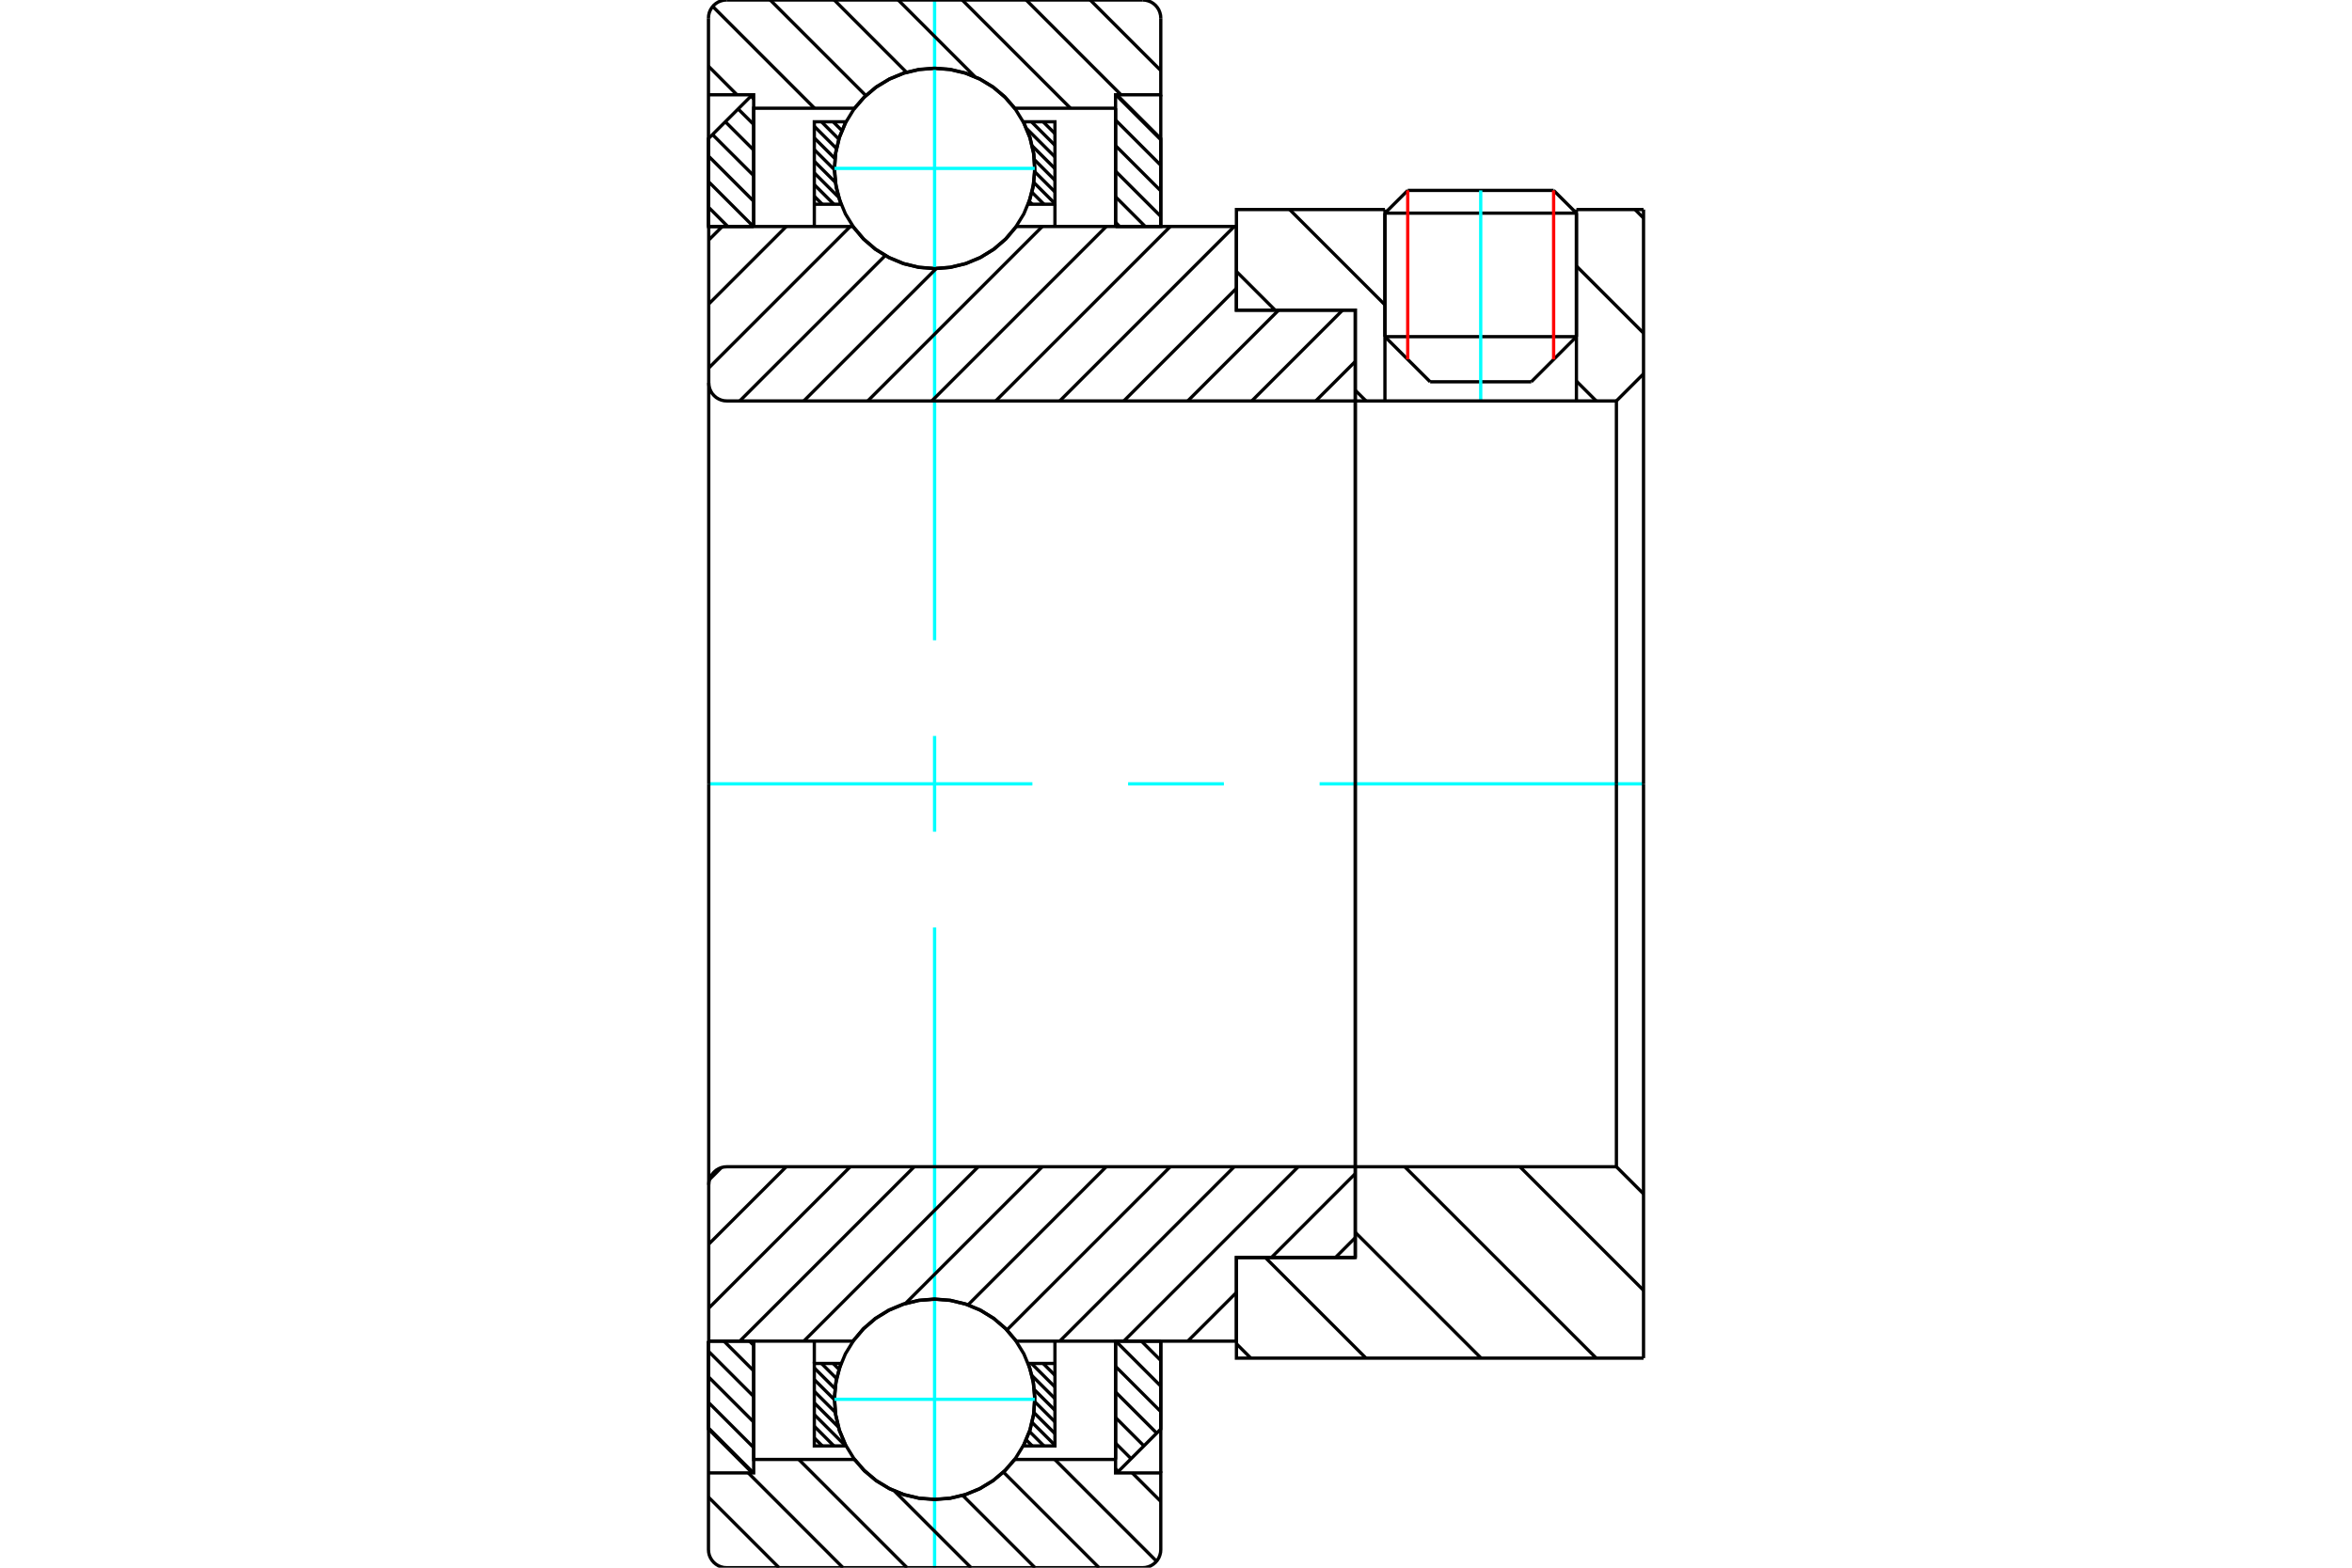 <?xml version="1.0" standalone="no"?>
<!DOCTYPE svg PUBLIC "-//W3C//DTD SVG 1.1//EN"
	"http://www.w3.org/Graphics/SVG/1.1/DTD/svg11.dtd">
<svg xmlns="http://www.w3.org/2000/svg" height="100%" width="100%" viewBox="0 0 36000 24000">
	<rect x="-1800" y="-1200" width="39600" height="26400" style="fill:#FFF"/>
	<g style="fill:none; fill-rule:evenodd" transform="matrix(1 0 0 1 0 0)">
		<g style="fill:none; stroke:#000; stroke-width:50; shape-rendering:geometricPrecision">
			<line x1="21890" y1="5845" x2="23438" y2="5845"/>
			<line x1="21198" y1="5154" x2="24129" y2="5154"/>
			<line x1="21198" y1="3263" x2="24129" y2="3263"/>
			<line x1="21547" y1="2915" x2="23780" y2="2915"/>
			<line x1="21198" y1="5154" x2="21890" y2="5845"/>
			<line x1="23438" y1="5845" x2="24129" y2="5154"/>
			<line x1="21198" y1="3263" x2="21198" y2="5154"/>
			<line x1="24129" y1="5154" x2="24129" y2="3263"/>
			<line x1="21547" y1="2915" x2="21198" y2="3263"/>
			<line x1="24129" y1="3263" x2="23780" y2="2915"/>
		</g>
		<g style="fill:none; stroke:#0FF; stroke-width:50; shape-rendering:geometricPrecision">
			<line x1="22664" y1="6138" x2="22664" y2="2915"/>
		</g>
		<g style="fill:none; stroke:#000; stroke-width:50; shape-rendering:geometricPrecision">
			<line x1="10844" y1="21861" x2="11532" y2="22549"/>
			<line x1="10844" y1="21470" x2="11536" y2="22162"/>
			<line x1="10844" y1="21078" x2="11536" y2="21770"/>
			<line x1="10844" y1="20687" x2="11536" y2="21379"/>
			<line x1="11081" y1="20532" x2="11536" y2="20987"/>
			<line x1="11472" y1="20532" x2="11536" y2="20596"/>
			<polyline points="10844,20532 10844,21878 11515,22549"/>
			<polyline points="11536,22343 11536,20532 10844,20532"/>
		</g>
		<g style="fill:none; stroke:#0FF; stroke-width:50; shape-rendering:geometricPrecision">
			<line x1="10844" y1="12000" x2="15802" y2="12000"/>
			<line x1="17267" y1="12000" x2="18733" y2="12000"/>
			<line x1="20198" y1="12000" x2="25156" y2="12000"/>
		</g>
		<g style="fill:none; stroke:#000; stroke-width:50; shape-rendering:geometricPrecision">
			<line x1="10844" y1="3172" x2="11140" y2="3468"/>
			<line x1="10844" y1="2780" x2="11532" y2="3468"/>
			<line x1="10844" y1="2389" x2="11536" y2="3081"/>
			<line x1="10906" y1="2060" x2="11536" y2="2689"/>
			<line x1="11102" y1="1864" x2="11536" y2="2298"/>
			<line x1="11298" y1="1668" x2="11536" y2="1906"/>
			<line x1="11494" y1="1472" x2="11536" y2="1514"/>
			<line x1="11536" y1="3468" x2="11536" y2="1657"/>
			<polyline points="11515,1451 10844,2122 10844,3468 11536,3468"/>
			<line x1="17471" y1="20532" x2="17767" y2="20828"/>
			<line x1="17079" y1="20532" x2="17767" y2="21220"/>
			<line x1="17075" y1="20919" x2="17767" y2="21611"/>
			<line x1="17075" y1="21311" x2="17704" y2="21940"/>
			<line x1="17075" y1="21702" x2="17509" y2="22136"/>
			<line x1="17075" y1="22094" x2="17313" y2="22332"/>
			<line x1="17075" y1="22486" x2="17117" y2="22528"/>
			<polyline points="17767,20532 17767,21878 17095,22549"/>
			<polyline points="17075,22343 17075,20532 17767,20532"/>
			<line x1="17079" y1="1451" x2="17767" y2="2139"/>
			<line x1="17075" y1="1838" x2="17767" y2="2530"/>
			<line x1="17075" y1="2230" x2="17767" y2="2922"/>
			<line x1="17075" y1="2621" x2="17767" y2="3313"/>
			<line x1="17075" y1="3013" x2="17530" y2="3468"/>
			<line x1="17075" y1="3404" x2="17138" y2="3468"/>
			<line x1="17075" y1="3468" x2="17075" y2="1657"/>
			<polyline points="17095,1451 17767,2122 17767,3468 17075,3468"/>
			<line x1="16145" y1="20873" x2="16147" y2="20875"/>
			<line x1="15966" y1="20873" x2="16147" y2="21054"/>
			<line x1="15787" y1="20873" x2="16147" y2="21233"/>
			<line x1="15796" y1="21060" x2="16147" y2="21411"/>
			<line x1="15832" y1="21275" x2="16147" y2="21590"/>
			<line x1="15839" y1="21460" x2="16147" y2="21768"/>
			<line x1="15826" y1="21626" x2="16147" y2="21947"/>
			<line x1="15798" y1="21777" x2="16147" y2="22125"/>
			<line x1="15758" y1="21915" x2="15979" y2="22136"/>
			<line x1="15708" y1="22044" x2="15800" y2="22136"/>
			<line x1="12752" y1="20873" x2="12841" y2="20963"/>
			<line x1="12573" y1="20873" x2="12805" y2="21105"/>
			<line x1="12464" y1="20942" x2="12780" y2="21258"/>
			<line x1="12464" y1="21121" x2="12771" y2="21428"/>
			<line x1="12464" y1="21300" x2="12784" y2="21620"/>
			<line x1="12464" y1="21478" x2="12831" y2="21845"/>
			<line x1="12464" y1="21657" x2="12943" y2="22136"/>
			<line x1="12464" y1="21835" x2="12764" y2="22136"/>
			<line x1="12464" y1="22014" x2="12586" y2="22136"/>
			<line x1="12464" y1="20873" x2="12464" y2="20532"/>
			<polyline points="16147,20532 16147,20873 16147,22136 15664,22136 15765,21896 15824,21642 15839,21382 15811,21123 15739,20873 16147,20873"/>
			<polyline points="12947,22136 12464,22136 12464,20873 12872,20873 12800,21123 12771,21382 12787,21642 12846,21896 12947,22136"/>
			<line x1="16145" y1="1864" x2="16147" y2="1867"/>
			<line x1="15966" y1="1864" x2="16147" y2="2045"/>
			<line x1="15787" y1="1864" x2="16147" y2="2224"/>
			<line x1="15713" y1="1968" x2="16147" y2="2402"/>
			<line x1="15800" y1="2234" x2="16147" y2="2581"/>
			<line x1="15834" y1="2446" x2="16147" y2="2760"/>
			<line x1="15839" y1="2630" x2="16147" y2="2938"/>
			<line x1="15824" y1="2794" x2="16147" y2="3117"/>
			<line x1="15796" y1="2944" x2="15979" y2="3127"/>
			<line x1="15754" y1="3081" x2="15800" y2="3127"/>
			<line x1="12930" y1="1864" x2="12941" y2="1876"/>
			<line x1="12752" y1="1864" x2="12885" y2="1998"/>
			<line x1="12573" y1="1864" x2="12838" y2="2129"/>
			<line x1="12464" y1="1934" x2="12802" y2="2272"/>
			<line x1="12464" y1="2112" x2="12779" y2="2427"/>
			<line x1="12464" y1="2291" x2="12771" y2="2598"/>
			<line x1="12464" y1="2469" x2="12786" y2="2791"/>
			<line x1="12464" y1="2648" x2="12837" y2="3021"/>
			<line x1="12464" y1="2827" x2="12764" y2="3127"/>
			<line x1="12464" y1="3005" x2="12586" y2="3127"/>
			<line x1="16147" y1="3127" x2="16147" y2="3468"/>
			<polyline points="12464,3468 12464,3127 12464,1864 12947,1864 12846,2104 12787,2358 12771,2618 12800,2877 12872,3127 12464,3127"/>
			<polyline points="15664,1864 16147,1864 16147,3127 15739,3127 15811,2877 15839,2618 15824,2358 15765,2104 15664,1864"/>
			<polyline points="15838,2578 15819,2338 15763,2105 15671,1883 15545,1677 15389,1495 15206,1338 15001,1213 14779,1121 14545,1065 14305,1046 14066,1065 13832,1121 13610,1213 13405,1338 13222,1495 13066,1677 12940,1883 12848,2105 12792,2338 12773,2578 12792,2818 12848,3052 12940,3274 13066,3479 13222,3662 13405,3818 13610,3943 13832,4035 14066,4092 14305,4110 14545,4092 14779,4035 15001,3943 15206,3818 15389,3662 15545,3479 15671,3274 15763,3052 15819,2818 15838,2578"/>
		</g>
		<g style="fill:none; stroke:#0FF; stroke-width:50; shape-rendering:geometricPrecision">
			<line x1="12773" y1="2578" x2="15838" y2="2578"/>
			<line x1="14305" y1="24000" x2="14305" y2="14198"/>
			<line x1="14305" y1="12733" x2="14305" y2="11267"/>
			<line x1="14305" y1="9802" x2="14305" y2="0"/>
		</g>
		<g style="fill:none; stroke:#000; stroke-width:50; shape-rendering:geometricPrecision">
			<polyline points="15838,21422 15819,21182 15763,20948 15671,20726 15545,20521 15389,20338 15206,20182 15001,20057 14779,19965 14545,19908 14305,19890 14066,19908 13832,19965 13610,20057 13405,20182 13222,20338 13066,20521 12940,20726 12848,20948 12792,21182 12773,21422 12792,21662 12848,21895 12940,22117 13066,22323 13222,22505 13405,22662 13610,22787 13832,22879 14066,22935 14305,22954 14545,22935 14779,22879 15001,22787 15206,22662 15389,22505 15545,22323 15671,22117 15763,21895 15819,21662 15838,21422"/>
		</g>
		<g style="fill:none; stroke:#0FF; stroke-width:50; shape-rendering:geometricPrecision">
			<line x1="12773" y1="21422" x2="15838" y2="21422"/>
		</g>
		<g style="fill:none; stroke:#000; stroke-width:50; shape-rendering:geometricPrecision">
			<line x1="23264" y1="17862" x2="25156" y2="19754"/>
			<line x1="21501" y1="17862" x2="24432" y2="20792"/>
			<line x1="20744" y1="18866" x2="22670" y2="20792"/>
			<line x1="19367" y1="19252" x2="20908" y2="20792"/>
			<line x1="18925" y1="20572" x2="19145" y2="20792"/>
			<line x1="25156" y1="12000" x2="25156" y2="20792"/>
			<polyline points="25156,18277 24741,17862 24741,12000"/>
			<polyline points="24741,17862 20744,17862 20744,12000"/>
			<polyline points="20744,17862 20744,19252 18925,19252 18925,20792 25156,20792"/>
			<line x1="25026" y1="3208" x2="25156" y2="3338"/>
			<line x1="24129" y1="4073" x2="25156" y2="5100"/>
			<line x1="24129" y1="5835" x2="24432" y2="6138"/>
			<line x1="19739" y1="3208" x2="21198" y2="4667"/>
			<line x1="18925" y1="4156" x2="19517" y2="4748"/>
			<line x1="20744" y1="5975" x2="20908" y2="6138"/>
			<line x1="25156" y1="12000" x2="25156" y2="3208"/>
			<polyline points="25156,5723 24741,6138 24741,12000"/>
			<polyline points="24741,6138 24129,6138 24129,3208"/>
			<polyline points="24129,6138 21198,6138 21198,3208"/>
			<polyline points="21198,6138 20744,6138 20744,12000"/>
			<polyline points="20744,6138 20744,4748 18925,4748 18925,3208 21198,3208"/>
			<line x1="24129" y1="3208" x2="25156" y2="3208"/>
			<line x1="20744" y1="18948" x2="20440" y2="19252"/>
			<line x1="20744" y1="17968" x2="19460" y2="19252"/>
			<line x1="18925" y1="19787" x2="18180" y2="20532"/>
			<line x1="19871" y1="17862" x2="17201" y2="20532"/>
			<line x1="18891" y1="17862" x2="16221" y2="20532"/>
			<line x1="17912" y1="17862" x2="15413" y2="20360"/>
			<line x1="16932" y1="17862" x2="14818" y2="19976"/>
			<line x1="15953" y1="17862" x2="13860" y2="19954"/>
			<line x1="14973" y1="17862" x2="12303" y2="20532"/>
			<line x1="13993" y1="17862" x2="11323" y2="20532"/>
			<line x1="13014" y1="17862" x2="10848" y2="20027"/>
			<line x1="12034" y1="17862" x2="10848" y2="19047"/>
			<line x1="11041" y1="17875" x2="10862" y2="18055"/>
			<line x1="20744" y1="12000" x2="20744" y2="19252"/>
			<polyline points="20744,17862 11125,17862 11082,17865 11040,17875 11000,17892 10963,17914 10930,17943 10901,17976 10879,18013 10862,18053 10852,18095 10848,18138 10848,20532 11541,20532 13055,20532"/>
			<polyline points="15556,20532 15399,20345 15215,20186 15009,20058 14784,19964 14548,19907 14305,19887 14063,19907 13826,19964 13602,20058 13395,20186 13212,20345 13055,20532"/>
			<polyline points="15556,20532 18925,20532 18925,19252 20744,19252"/>
			<line x1="10848" y1="12000" x2="10848" y2="18138"/>
			<line x1="20744" y1="5534" x2="20139" y2="6138"/>
			<line x1="20550" y1="4748" x2="19160" y2="6138"/>
			<line x1="19571" y1="4748" x2="18180" y2="6138"/>
			<line x1="18925" y1="4414" x2="17201" y2="6138"/>
			<line x1="18891" y1="3468" x2="16221" y2="6138"/>
			<line x1="17912" y1="3468" x2="15241" y2="6138"/>
			<line x1="16932" y1="3468" x2="14262" y2="6138"/>
			<line x1="15953" y1="3468" x2="13282" y2="6138"/>
			<line x1="14329" y1="4112" x2="12303" y2="6138"/>
			<line x1="13549" y1="3913" x2="11323" y2="6138"/>
			<line x1="13014" y1="3468" x2="10848" y2="5634"/>
			<line x1="12034" y1="3468" x2="10848" y2="4654"/>
			<line x1="11055" y1="3468" x2="10848" y2="3674"/>
			<line x1="10848" y1="12000" x2="10848" y2="3468"/>
			<polyline points="10848,5862 10852,5905 10862,5947 10879,5987 10901,6024 10930,6057 10963,6086 11000,6108 11040,6125 11082,6135 11125,6138 20744,6138 20744,4748 18925,4748 18925,3468 15556,3468"/>
			<polyline points="13055,3468 13212,3655 13395,3814 13602,3942 13826,4036 14063,4093 14305,4113 14548,4093 14784,4036 15009,3942 15215,3814 15399,3655 15556,3468"/>
			<polyline points="13055,3468 11541,3468 10848,3468"/>
			<line x1="20744" y1="12000" x2="20744" y2="6138"/>
		</g>
		<g style="fill:none; stroke:#F00; stroke-width:50; shape-rendering:geometricPrecision">
			<line x1="23780" y1="2915" x2="23780" y2="5502"/>
			<line x1="21547" y1="5502" x2="21547" y2="2915"/>
		</g>
		<g style="fill:none; stroke:#000; stroke-width:50; shape-rendering:geometricPrecision">
			<line x1="11924" y1="24000" x2="10844" y2="22920"/>
			<line x1="12903" y1="24000" x2="11453" y2="22549"/>
			<line x1="13883" y1="24000" x2="12226" y2="22343"/>
			<line x1="14863" y1="24000" x2="13690" y2="22827"/>
			<line x1="15842" y1="24000" x2="14736" y2="22894"/>
			<line x1="16822" y1="24000" x2="15359" y2="22537"/>
			<line x1="17702" y1="23901" x2="16144" y2="22343"/>
			<line x1="17767" y1="22986" x2="17330" y2="22549"/>
			<polyline points="10844,20532 10844,22549 10844,23723 10847,23766 10857,23809 10874,23849 10897,23886 10925,23919 10958,23947 10995,23970 11035,23986 11077,23997 11121,24000 17490,24000 17533,23997 17576,23986 17616,23970 17653,23947 17686,23919 17714,23886 17737,23849 17753,23809 17764,23766 17767,23723 17767,22549 17075,22549 17075,22343 17075,20532"/>
			<line x1="17075" y1="22343" x2="15533" y2="22343"/>
			<polyline points="13078,22343 13234,22521 13416,22672 13619,22794 13839,22884 14069,22938 14305,22956 14542,22938 14772,22884 14992,22794 15195,22672 15377,22521 15533,22343"/>
			<polyline points="13078,22343 11536,22343 11536,20532"/>
			<polyline points="11536,22343 11536,22549 10844,22549"/>
			<line x1="17767" y1="22549" x2="17767" y2="20532"/>
			<line x1="16687" y1="0" x2="17767" y2="1080"/>
			<line x1="15707" y1="0" x2="17158" y2="1451"/>
			<line x1="14728" y1="0" x2="16385" y2="1657"/>
			<line x1="13748" y1="0" x2="14921" y2="1173"/>
			<line x1="12769" y1="0" x2="13874" y2="1106"/>
			<line x1="11789" y1="0" x2="13252" y2="1463"/>
			<line x1="10909" y1="99" x2="12467" y2="1657"/>
			<line x1="10844" y1="1014" x2="11280" y2="1451"/>
			<polyline points="10844,3468 10844,1451 10844,277"/>
			<polyline points="11121,0 11077,3 11035,14 10995,30 10958,53 10925,81 10897,114 10874,151 10857,191 10847,234 10844,277"/>
			<line x1="11121" y1="0" x2="17490" y2="0"/>
			<polyline points="17767,277 17764,234 17753,191 17737,151 17714,114 17686,81 17653,53 17616,30 17576,14 17533,3 17490,0"/>
			<polyline points="17767,277 17767,1451 17075,1451 17075,1657 17075,3468"/>
			<polyline points="17075,1657 15533,1657 15377,1479 15195,1328 14992,1206 14772,1116 14542,1062 14305,1044 14069,1062 13839,1116 13619,1206 13416,1328 13234,1479 13078,1657 11536,1657 11536,3468"/>
			<polyline points="11536,1657 11536,1451 10844,1451"/>
			<line x1="17767" y1="1451" x2="17767" y2="3468"/>
		</g>
	</g>
</svg>
